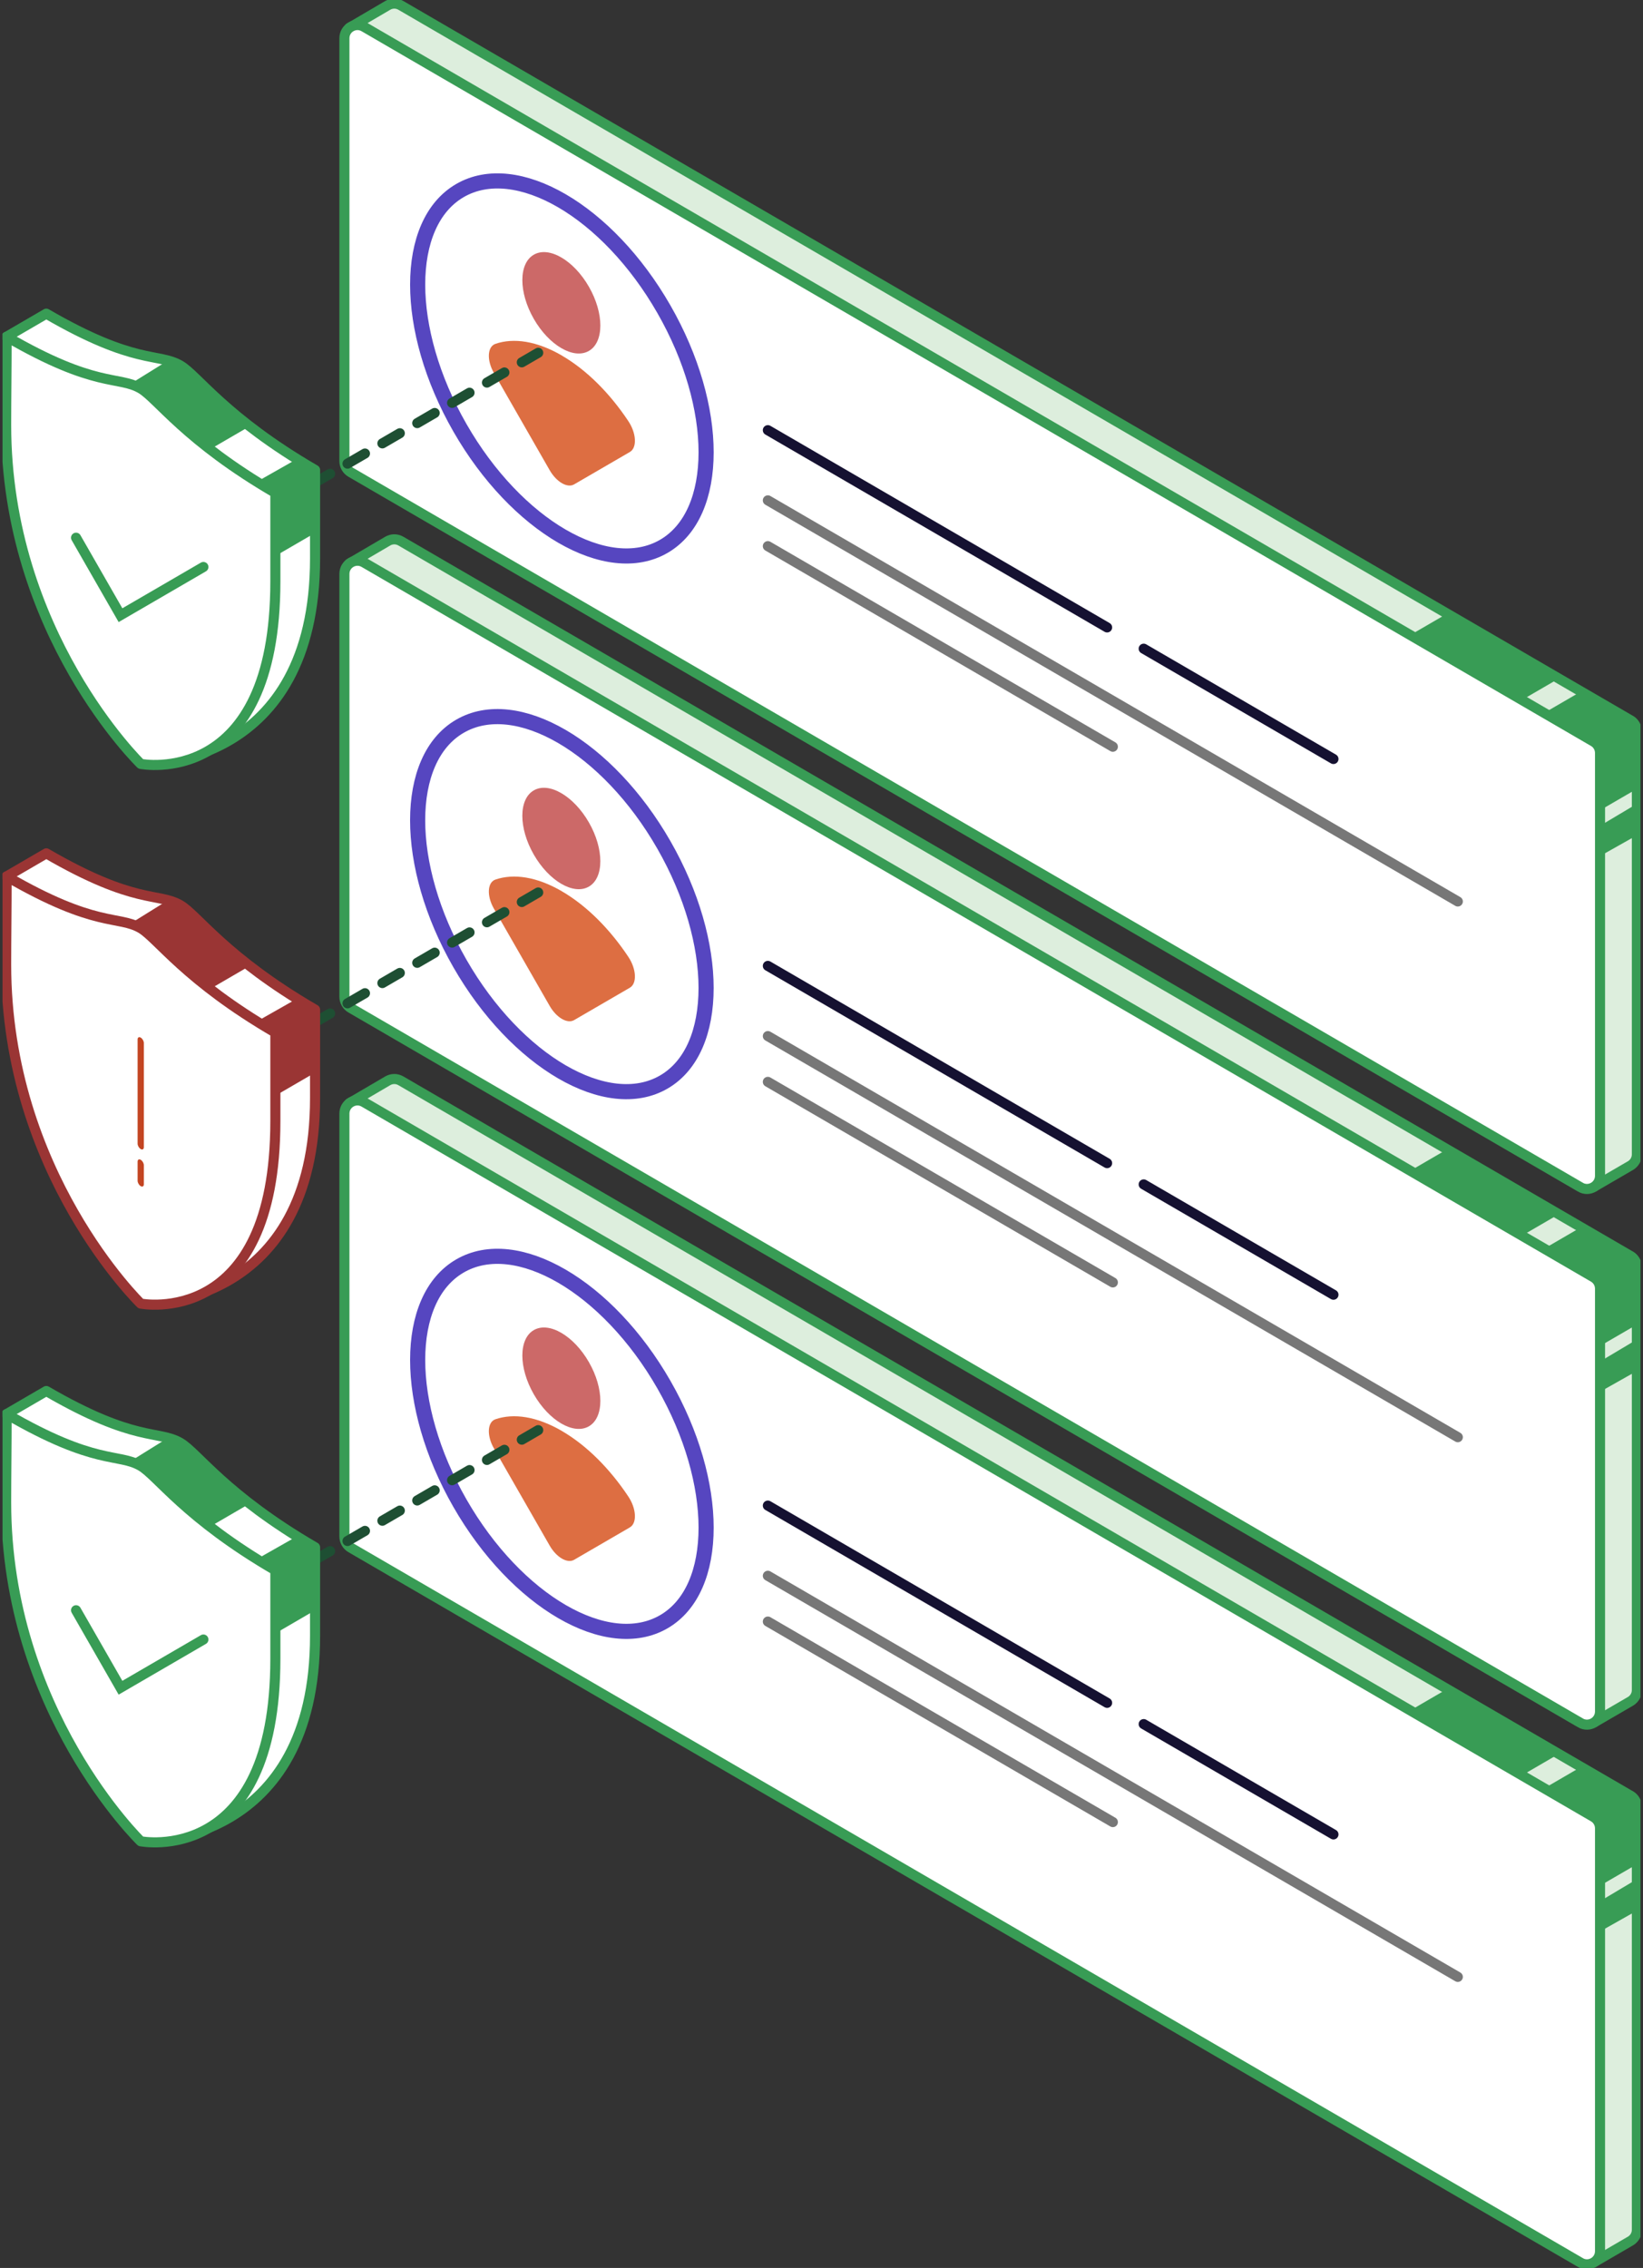 <svg width="326" height="450" viewBox="0 0 326 450" fill="none" xmlns="http://www.w3.org/2000/svg">
<rect x="0" y="0" width="326" height="450" fill="#333333" stroke="none"/>
<g clip-path="url(#clip0_2477_1246)">
<path d="M323.486 142.891L79.534 1.067C78.666 0.566 77.691 0.63 76.937 1.067L69.309 5.538L75.642 11.434V87.217C75.642 88.149 76.133 89.016 76.937 89.481L296.926 217.37L316.343 235.445L323.401 231.34C323.451 231.312 323.508 231.283 323.558 231.247L323.629 231.204C324.312 230.746 324.788 229.972 324.788 229.033V145.147C324.788 144.216 324.298 143.349 323.493 142.884L323.486 142.891Z" fill="#DDEEDD" stroke="#389C55" stroke-width="2" stroke-linejoin="round"/>
<path d="M313.582 235.553L69.629 93.73C68.826 93.264 68.335 92.404 68.335 91.466V7.587C68.335 5.574 70.498 4.32 72.227 5.323L316.179 147.146C316.983 147.612 317.474 148.472 317.474 149.41V233.296C317.474 235.309 315.311 236.563 313.582 235.56V235.553Z" fill="white" stroke="#389C55" stroke-width="2" stroke-miterlimit="10"/>
<path d="M131.723 108.398C142.899 101.901 142.899 80.834 131.723 61.343C120.548 41.853 102.429 31.319 91.253 37.816C80.077 44.313 80.077 65.38 91.253 84.871C102.428 104.361 120.548 114.894 131.723 108.398Z" stroke="#5646C0" stroke-width="3" stroke-miterlimit="10"/>
<path d="M111.487 70.546C106.507 67.652 101.925 66.986 98.303 68.225C96.695 68.777 96.546 71.463 97.997 73.992L109.068 93.3C110.406 95.628 112.569 96.889 113.906 96.115L124.977 89.682C126.429 88.837 126.279 85.971 124.671 83.556C121.05 78.112 116.468 73.448 111.487 70.553V70.546Z" fill="#DD6E42"/>
<path d="M116.853 69.625C119.875 67.868 119.875 62.172 116.853 56.902C113.831 51.632 108.932 48.784 105.91 50.54C102.888 52.297 102.888 57.994 105.91 63.264C108.932 68.534 113.831 71.382 116.853 69.625Z" fill="#CC6968"/>
<path d="M152.356 85.355L219.671 124.493" stroke="#151131" stroke-width="2" stroke-miterlimit="10" stroke-linecap="round"/>
<path d="M226.928 128.713L264.581 150.599" stroke="#151131" stroke-width="2" stroke-miterlimit="10" stroke-linecap="round"/>
<path d="M152.356 99.282L289.256 178.869" stroke="#777777" stroke-width="2" stroke-miterlimit="10" stroke-linecap="round"/>
<path d="M152.356 108.366L220.81 148.164" stroke="#777777" stroke-width="2" stroke-miterlimit="10" stroke-linecap="round"/>
<path d="M313.71 137.202L306.396 141.458L315.731 146.881L317.175 147.898L317.474 150.922V160.773L324.789 156.524V144.911L324.483 143.593L323.75 142.776L313.71 137.202Z" fill="#389C55"/>
<path d="M309.548 134.487L302.234 138.735L280.078 125.854L287.392 121.606L309.548 134.487Z" fill="#389C55"/>
<path d="M317.474 163.846L324.788 159.49V165.737L317.474 169.857V163.846Z" fill="#389C55"/>
<path d="M323.486 249.186L79.534 107.363C78.666 106.862 77.691 106.926 76.937 107.363L69.309 111.834L75.642 117.73V193.513C75.642 194.445 76.133 195.311 76.937 195.777L296.926 323.666L316.343 341.741L323.401 337.636C323.451 337.607 323.508 337.579 323.558 337.543L323.629 337.5C324.312 337.041 324.788 336.268 324.788 335.329V251.443C324.788 250.512 324.298 249.645 323.493 249.179L323.486 249.186Z" fill="#DDEEDD" stroke="#389C55" stroke-width="2" stroke-linejoin="round"/>
<path d="M313.582 341.842L69.629 200.025C68.826 199.56 68.335 198.7 68.335 197.762V113.876C68.335 111.862 70.498 110.609 72.227 111.612L316.179 253.435C316.983 253.901 317.474 254.76 317.474 255.699V339.585C317.474 341.598 315.311 342.852 313.582 341.849V341.842Z" fill="white" stroke="#389C55" stroke-width="2" stroke-miterlimit="10"/>
<path d="M131.72 214.688C142.895 208.191 142.895 187.124 131.72 167.633C120.544 148.143 102.425 137.609 91.249 144.106C80.074 150.603 80.074 171.67 91.249 191.161C102.425 210.651 120.544 221.185 131.72 214.688Z" stroke="#5646C0" stroke-width="3" stroke-miterlimit="10"/>
<path d="M111.487 176.842C106.507 173.948 101.925 173.281 98.303 174.521C96.695 175.072 96.546 177.759 97.997 180.288L109.068 199.596C110.406 201.924 112.569 203.185 113.906 202.411L124.977 195.978C126.429 195.132 126.279 192.267 124.671 189.852C121.05 184.407 116.468 179.744 111.487 176.849V176.842Z" fill="#DD6E42"/>
<path d="M116.849 175.915C119.871 174.159 119.871 168.462 116.85 163.192C113.828 157.922 108.928 155.074 105.906 156.831C102.885 158.587 102.884 164.284 105.906 169.554C108.928 174.824 113.827 177.672 116.849 175.915Z" fill="#CC6968"/>
<path d="M152.356 191.65L219.671 230.789" stroke="#151131" stroke-width="2" stroke-miterlimit="10" stroke-linecap="round"/>
<path d="M226.928 235.008L264.581 256.895" stroke="#151131" stroke-width="2" stroke-miterlimit="10" stroke-linecap="round"/>
<path d="M152.356 205.578L289.256 285.165" stroke="#777777" stroke-width="2" stroke-miterlimit="10" stroke-linecap="round"/>
<path d="M152.356 214.662L220.81 254.452" stroke="#777777" stroke-width="2" stroke-miterlimit="10" stroke-linecap="round"/>
<path d="M313.71 243.498L306.396 247.754L315.731 253.177L317.175 254.187L317.474 257.218V267.068L324.788 262.82V251.207L324.483 249.889L323.75 249.065L313.71 243.498Z" fill="#389C55"/>
<path d="M309.548 240.776L302.234 245.031L280.078 232.15L287.392 227.894L309.548 240.776Z" fill="#389C55"/>
<path d="M317.474 270.142L324.788 265.779V272.026L317.474 276.153V270.142Z" fill="#389C55"/>
<path d="M323.486 356.27L79.534 214.447C78.666 213.946 77.691 214.01 76.937 214.447L69.309 218.918L75.642 224.814V300.597C75.642 301.528 76.133 302.395 76.937 302.861L296.926 430.75L316.343 448.825L323.401 444.72C323.451 444.691 323.508 444.663 323.558 444.627L323.629 444.584C324.312 444.125 324.788 443.352 324.788 442.413V358.527C324.788 357.596 324.298 356.729 323.493 356.263L323.486 356.27Z" fill="#DDEEDD" stroke="#389C55" stroke-width="2" stroke-linejoin="round"/>
<path d="M313.582 448.925L69.629 307.109C68.826 306.644 68.335 305.784 68.335 304.845V220.959C68.335 218.946 70.498 217.692 72.227 218.695L316.179 360.519C316.983 360.984 317.474 361.844 317.474 362.783V446.669C317.474 448.682 315.311 449.936 313.582 448.933V448.925Z" fill="white" stroke="#389C55" stroke-width="2" stroke-miterlimit="10"/>
<path d="M131.723 321.775C142.899 315.278 142.899 294.211 131.723 274.721C120.548 255.23 102.429 244.697 91.253 251.194C80.077 257.691 80.077 278.758 91.253 298.248C102.428 317.739 120.548 328.272 131.723 321.775Z" stroke="#5646C0" stroke-width="3" stroke-miterlimit="10"/>
<path d="M111.487 283.926C106.507 281.031 101.925 280.365 98.303 281.605C96.695 282.156 96.546 284.843 97.997 287.372L109.068 306.679C110.406 309.008 112.569 310.269 113.906 309.495L124.977 303.061C126.429 302.216 126.279 299.35 124.671 296.936C121.05 291.491 116.468 286.827 111.487 283.933V283.926Z" fill="#DD6E42"/>
<path d="M116.853 283.003C119.875 281.246 119.875 275.549 116.853 270.279C113.831 265.009 108.932 262.161 105.91 263.918C102.888 265.675 102.888 271.371 105.91 276.641C108.932 281.911 113.831 284.759 116.853 283.003Z" fill="#CC6968"/>
<path d="M152.356 298.734L219.671 337.873" stroke="#151131" stroke-width="2" stroke-miterlimit="10" stroke-linecap="round"/>
<path d="M226.928 342.092L264.581 363.979" stroke="#151131" stroke-width="2" stroke-miterlimit="10" stroke-linecap="round"/>
<path d="M152.356 312.662L289.256 392.249" stroke="#777777" stroke-width="2" stroke-miterlimit="10" stroke-linecap="round"/>
<path d="M152.356 321.746L220.81 361.536" stroke="#777777" stroke-width="2" stroke-miterlimit="10" stroke-linecap="round"/>
<path d="M313.71 350.582L306.396 354.837L315.731 360.261L317.175 361.271L317.474 364.301V374.152L324.788 369.904V358.291L324.483 356.972L323.75 356.156L313.71 350.582Z" fill="#389C55"/>
<path d="M309.548 347.859L302.234 352.115L280.078 339.234L287.392 334.978L309.548 347.859Z" fill="#389C55"/>
<path d="M317.474 377.226L324.788 372.863V379.11L317.474 383.236V377.226Z" fill="#389C55"/>
<path d="M16.879 133.849L18.117 133.133" stroke="#1E4F33" stroke-width="2" stroke-linecap="round" stroke-linejoin="round"/>
<path d="M20.543 120.142L106.791 70" stroke="#1E4F33" stroke-width="2" stroke-linecap="round" stroke-linejoin="round" stroke-dasharray="4 4"/>
<path d="M35.805 72.531C31.351 69.944 26.904 72.531 9.187 62.236L1.311 66.821L9.102 76.184C9.095 77.388 9.088 78.57 9.088 79.709C9.088 121.162 29.145 151.552 29.145 151.552C29.145 151.552 62.515 152.226 62.515 110.766V93.243C44.706 82.89 39.142 74.479 35.805 72.538V72.531Z" fill="white" stroke="#389C55" stroke-width="2" stroke-linejoin="round"/>
<path d="M54.638 97.813V115.337C54.638 156.796 27.928 151.574 27.928 151.574C27.928 151.574 1.219 125.732 1.219 84.28C1.219 79.1 1.318 73.261 1.318 66.806C19.027 77.102 23.482 74.515 27.936 77.102C31.273 79.043 36.836 87.454 54.645 97.806L54.638 97.813Z" fill="white" stroke="#389C55" stroke-width="2" stroke-linejoin="round"/>
<path d="M26.143 76.005L33.336 71.535L38.153 74.429L42.443 78.541L45.609 81.701L49.38 84.667L41.796 89.08L36.388 84.789L32.824 81.665L30.184 78.928L27.751 77.008" fill="#389C55"/>
<path d="M54.638 97.813L62.514 93.235V105.744L54.638 110.322" fill="#389C55"/>
<path d="M58.921 91.072L62.514 93.235V94.718L54.638 99.296L54.126 97.52L51.059 95.535L58.921 91.072Z" fill="#389C55"/>
<path d="M16.879 240.933L18.117 240.217" stroke="#1E4F33" stroke-width="2" stroke-linecap="round" stroke-linejoin="round"/>
<path d="M20.543 227.226L106.791 177.084" stroke="#1E4F33" stroke-width="2" stroke-linecap="round" stroke-linejoin="round" stroke-dasharray="4 4"/>
<path d="M35.805 179.615C31.351 177.028 26.904 179.615 9.187 169.32L1.311 173.905L9.102 183.268C9.095 184.472 9.088 185.654 9.088 186.793C9.088 228.245 29.145 258.636 29.145 258.636C29.145 258.636 62.515 259.31 62.515 217.85V200.326C44.706 189.974 39.142 181.563 35.805 179.622V179.615Z" fill="white" stroke="#9A3534" stroke-width="2" stroke-linejoin="round"/>
<path d="M54.638 204.897V222.421C54.638 263.88 27.928 258.658 27.928 258.658C27.928 258.658 1.219 232.816 1.219 191.364C1.219 186.184 1.318 180.345 1.318 173.89C19.027 184.185 23.482 181.599 27.936 184.185C31.273 186.127 36.836 194.538 54.645 204.89L54.638 204.897Z" fill="white" stroke="#9A3534" stroke-width="2" stroke-linejoin="round"/>
<path d="M26.143 183.089L33.336 178.619L38.153 181.513L42.443 185.625L45.609 188.785L49.38 191.751L41.796 196.164L36.388 191.873L32.824 188.749L30.184 186.012L27.751 184.099" fill="#9A3534"/>
<path d="M54.638 204.897L62.514 200.319V212.828L54.638 217.406" fill="#9A3534"/>
<path d="M58.921 198.156L62.514 200.319V201.802L54.638 206.38L54.126 204.603L51.059 202.619L58.921 198.156Z" fill="#9A3534"/>
<path d="M16.879 350.546L18.117 349.83" stroke="#1E4F33" stroke-width="2" stroke-linecap="round" stroke-linejoin="round"/>
<path d="M20.543 333.907L106.791 283.764" stroke="#1E4F33" stroke-width="2" stroke-linecap="round" stroke-linejoin="round" stroke-dasharray="4 4"/>
<path d="M35.805 286.295C31.351 283.709 26.904 286.295 9.187 276L1.311 280.585L9.102 289.949C9.095 291.152 9.088 292.334 9.088 293.474C9.088 334.926 29.145 365.317 29.145 365.317C29.145 365.317 62.515 365.99 62.515 324.531V307.007C44.706 296.654 39.142 288.244 35.805 286.302V286.295Z" fill="white" stroke="#389C55" stroke-width="2" stroke-linejoin="round"/>
<path d="M54.638 311.585V329.108C54.638 370.568 27.928 365.345 27.928 365.345C27.928 365.345 1.219 339.504 1.219 298.052C1.219 292.872 1.318 287.033 1.318 280.578C19.027 290.873 23.482 288.287 27.936 290.873C31.273 292.814 36.836 301.225 54.645 311.578L54.638 311.585Z" fill="white" stroke="#389C55" stroke-width="2" stroke-linejoin="round"/>
<path d="M26.143 289.777L33.336 285.299L38.153 288.201L42.443 292.313L45.609 295.465L49.38 298.431L41.796 302.844L36.388 298.553L32.824 295.429L30.184 292.7L27.751 290.78" fill="#389C55"/>
<path d="M54.638 311.585L62.514 307V319.508L54.638 324.094" fill="#389C55"/>
<path d="M58.921 304.836L62.514 307V308.483L54.638 313.061L54.126 311.284L51.059 309.299L58.921 304.836Z" fill="#389C55"/>
<path d="M15.093 106.69L23.908 122.064L40.358 112.5" stroke="#389C55" stroke-width="2" stroke-miterlimit="10" stroke-linecap="round"/>
<path d="M15.093 319.501L23.908 334.876L40.358 325.311" stroke="#389C55" stroke-width="2" stroke-miterlimit="10" stroke-linecap="round"/>
<path d="M27.921 227.995C27.58 227.794 27.302 227.314 27.302 226.92V206.237C27.302 205.843 27.58 205.678 27.921 205.879C28.263 206.079 28.54 206.559 28.54 206.953V227.636C28.54 228.03 28.263 228.195 27.921 227.995Z" fill="#C34522"/>
<path d="M27.921 235.352C27.58 235.152 27.302 234.672 27.302 234.278V230.481C27.302 230.087 27.58 229.922 27.921 230.122C28.263 230.323 28.54 230.803 28.54 231.197V234.994C28.54 235.388 28.263 235.553 27.921 235.352Z" fill="#C34522"/>
</g>
<defs>
<clipPath id="clip0_2477_1246">
<rect width="325" height="450" fill="white" transform="translate(0.5)"/>
</clipPath>
</defs>
</svg>
